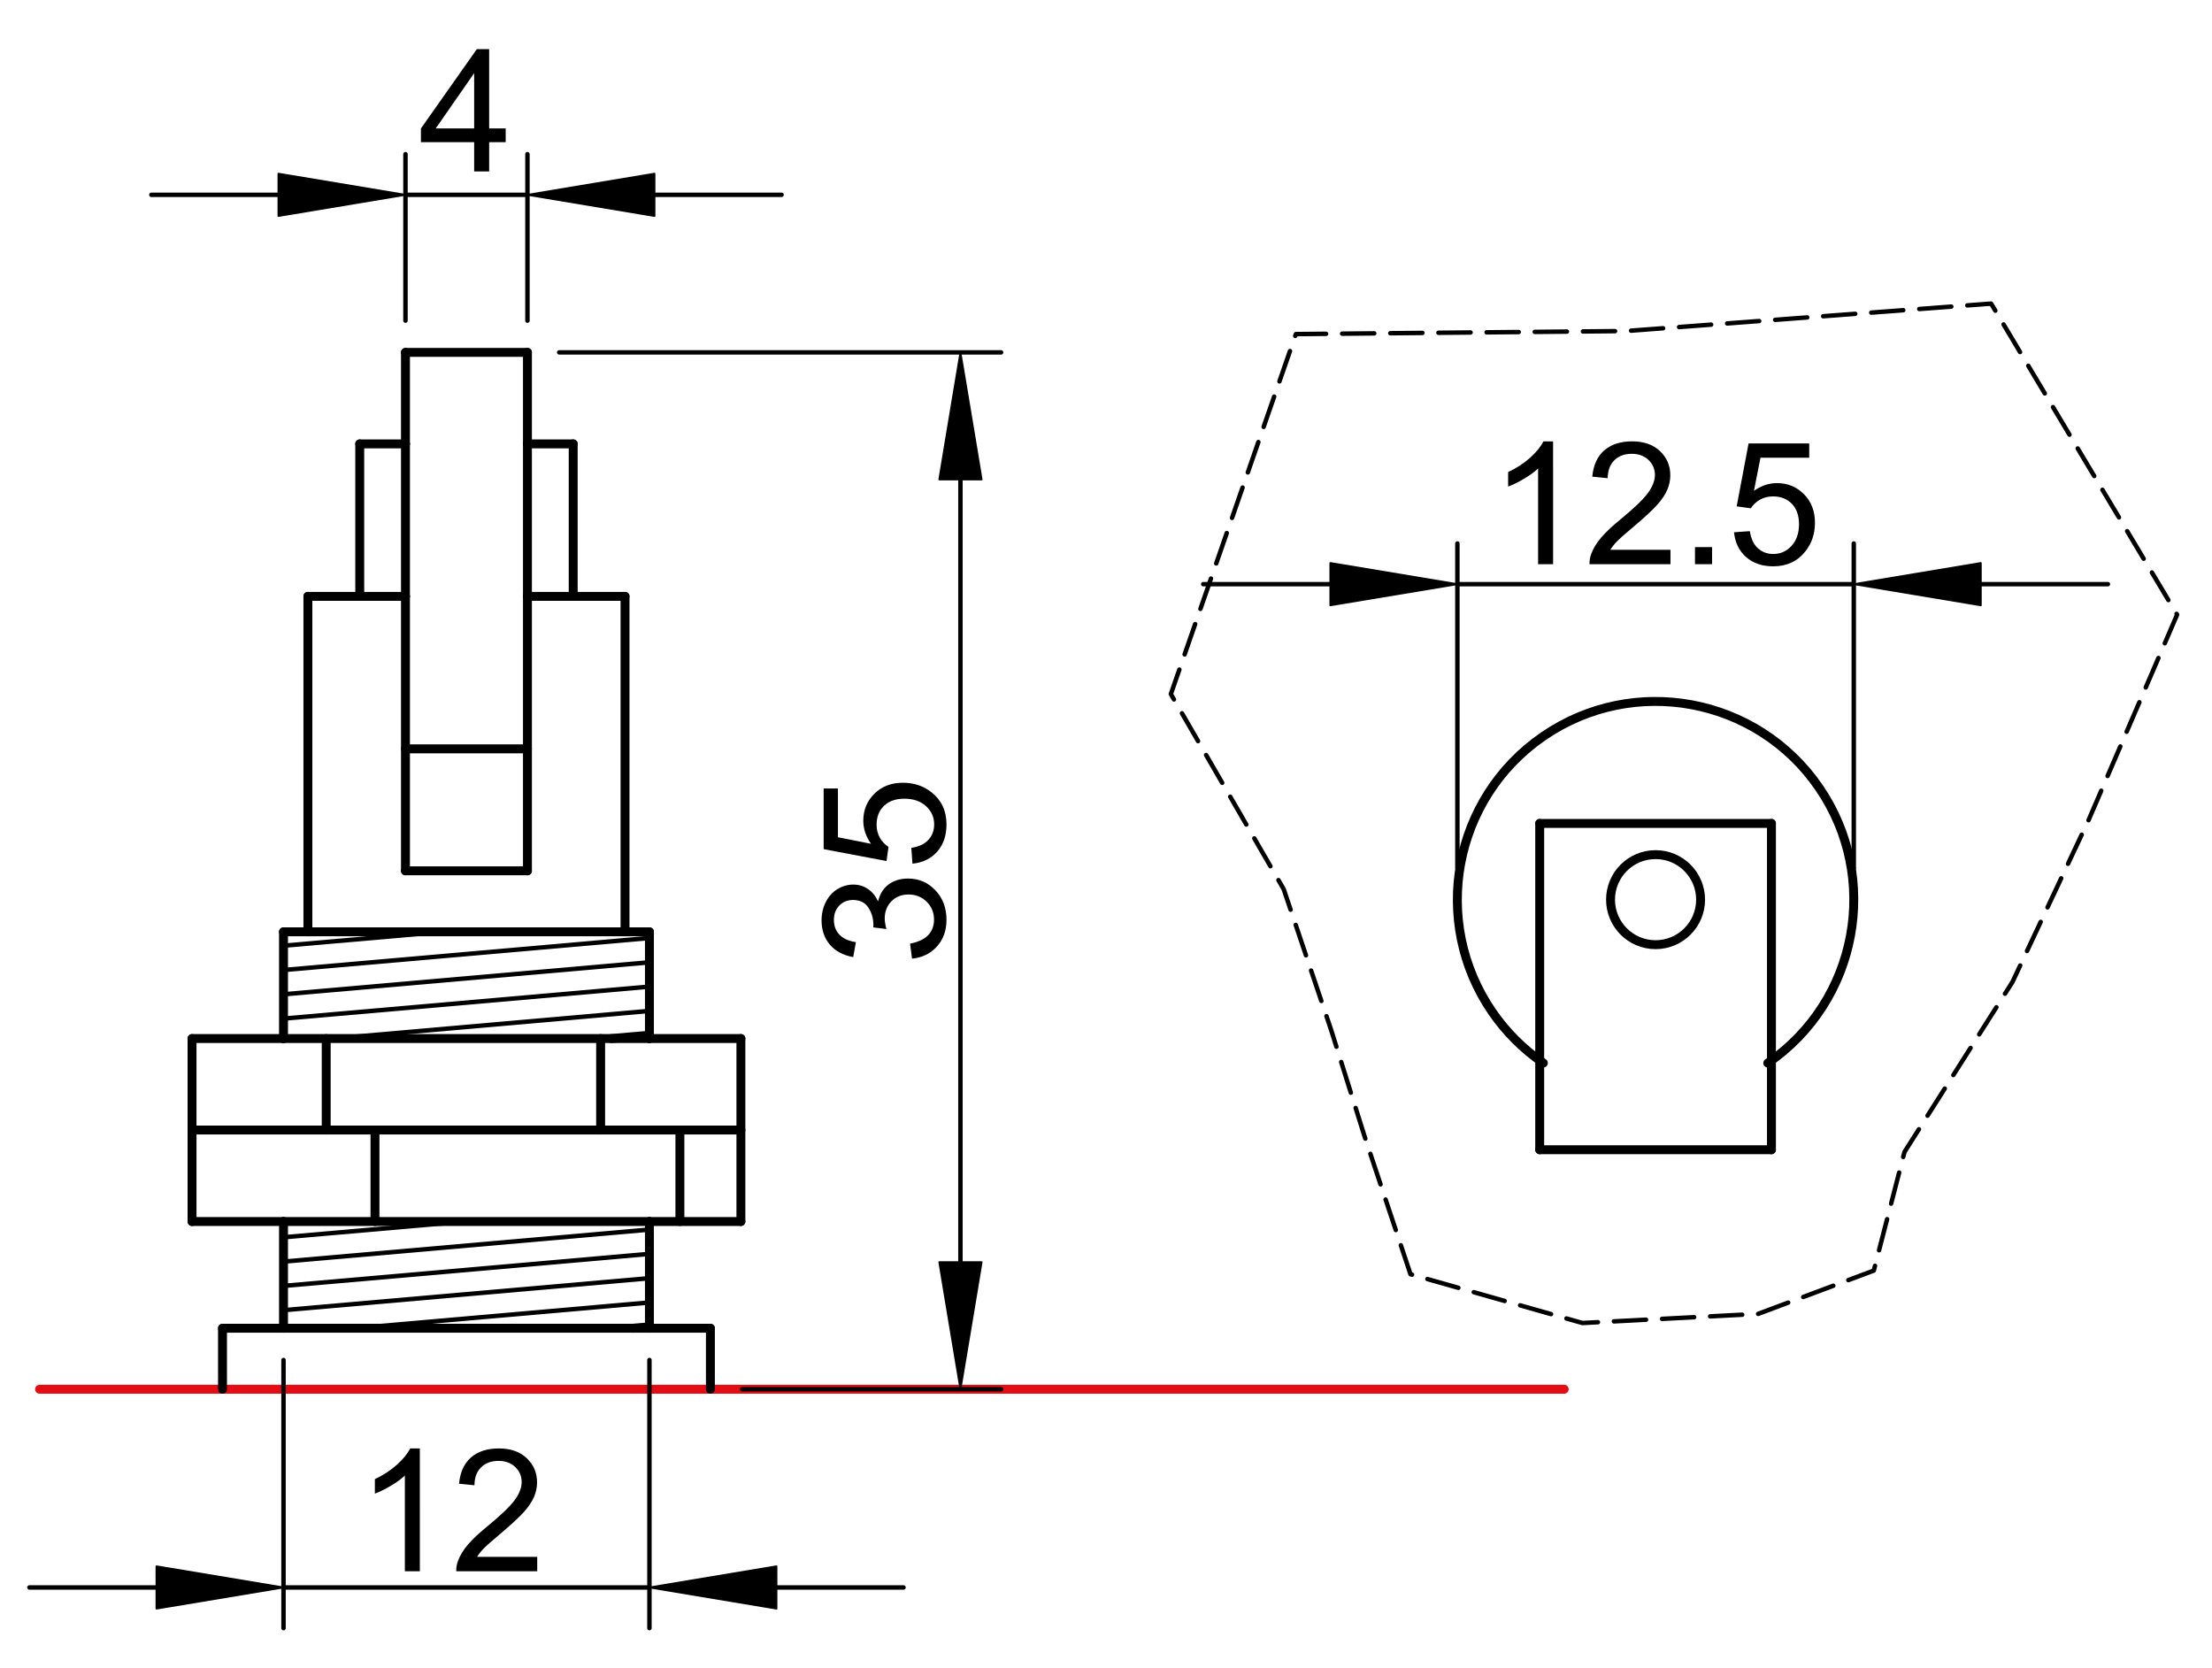 <?xml version="1.0" encoding="utf-8"?>
<!-- Generator: Adobe Illustrator 16.0.3, SVG Export Plug-In . SVG Version: 6.00 Build 0)  -->
<!DOCTYPE svg PUBLIC "-//W3C//DTD SVG 1.1//EN" "http://www.w3.org/Graphics/SVG/1.1/DTD/svg11.dtd">
<svg version="1.1" id="Réteg_1" xmlns="http://www.w3.org/2000/svg" xmlns:xlink="http://www.w3.org/1999/xlink" x="0px" y="0px"
	 width="248px" height="187px" viewBox="0 0 248 187" enable-background="new 0 0 248 187" xml:space="preserve">
<line fill="none" stroke="#E30D13" stroke-linecap="round" stroke-linejoin="round" stroke-miterlimit="500" x1="175.371" y1="155.741" x2="4.437" y2="155.741"/>
<line fill="none" stroke="#000000" stroke-linecap="round" stroke-linejoin="round" stroke-miterlimit="500" x1="24.947" y1="155.741" x2="24.947" y2="148.904"/>
<line fill="none" stroke="#000000" stroke-linecap="round" stroke-linejoin="round" stroke-miterlimit="500" x1="24.947" y1="148.904" x2="79.647" y2="148.904"/>
<line fill="none" stroke="#000000" stroke-linecap="round" stroke-linejoin="round" stroke-miterlimit="500" x1="79.647" y1="148.904" x2="79.647" y2="155.741"/>
<line fill="none" stroke="#000000" stroke-linecap="round" stroke-linejoin="round" stroke-miterlimit="500" x1="31.786" y1="148.904" x2="31.786" y2="136.938"/>
<line fill="none" stroke="#000000" stroke-linecap="round" stroke-linejoin="round" stroke-miterlimit="500" x1="31.786" y1="104.461" x2="72.811" y2="104.461"/>
<line fill="none" stroke="#000000" stroke-linecap="round" stroke-linejoin="round" stroke-miterlimit="500" x1="72.811" y1="104.461" x2="72.811" y2="116.427"/>
<line fill="none" stroke="#000000" stroke-linecap="round" stroke-linejoin="round" stroke-miterlimit="500" x1="31.786" y1="116.427" x2="72.811" y2="116.427"/>
<line fill="none" stroke="#000000" stroke-linecap="round" stroke-linejoin="round" stroke-miterlimit="500" x1="72.811" y1="136.938" x2="31.786" y2="136.938"/>
<line fill="none" stroke="#000000" stroke-linecap="round" stroke-linejoin="round" stroke-miterlimit="500" x1="21.53" y1="126.682" x2="83.066" y2="126.682"/>
<line fill="none" stroke="#000000" stroke-linecap="round" stroke-linejoin="round" stroke-miterlimit="500" x1="31.786" y1="116.427" x2="31.786" y2="104.461"/>
<line fill="none" stroke="#000000" stroke-linecap="round" stroke-linejoin="round" stroke-miterlimit="500" x1="72.811" y1="136.938" x2="72.811" y2="148.904"/>
<line fill="none" stroke="#000000" stroke-linecap="round" stroke-linejoin="round" stroke-miterlimit="500" x1="31.786" y1="116.427" x2="21.53" y2="116.427"/>
<line fill="none" stroke="#000000" stroke-linecap="round" stroke-linejoin="round" stroke-miterlimit="500" x1="21.53" y1="116.427" x2="21.53" y2="136.938"/>
<line fill="none" stroke="#000000" stroke-linecap="round" stroke-linejoin="round" stroke-miterlimit="500" x1="21.53" y1="136.938" x2="31.786" y2="136.938"/>
<line fill="none" stroke="#000000" stroke-linecap="round" stroke-linejoin="round" stroke-miterlimit="500" x1="72.811" y1="136.938" x2="83.066" y2="136.938"/>
<line fill="none" stroke="#000000" stroke-linecap="round" stroke-linejoin="round" stroke-miterlimit="500" x1="83.066" y1="136.938" x2="83.066" y2="116.427"/>
<line fill="none" stroke="#000000" stroke-linecap="round" stroke-linejoin="round" stroke-miterlimit="500" x1="83.066" y1="116.427" x2="72.811" y2="116.427"/>
<line fill="none" stroke="#000000" stroke-linecap="round" stroke-linejoin="round" stroke-miterlimit="500" x1="36.572" y1="116.427" x2="36.572" y2="126.682"/>
<line fill="none" stroke="#000000" stroke-linecap="round" stroke-linejoin="round" stroke-miterlimit="500" x1="67.34" y1="116.427" x2="67.34" y2="126.682"/>
<line fill="none" stroke="#000000" stroke-linecap="round" stroke-linejoin="round" stroke-miterlimit="500" x1="42.041" y1="136.938" x2="42.041" y2="126.682"/>
<line fill="none" stroke="#000000" stroke-linecap="round" stroke-linejoin="round" stroke-miterlimit="500" x1="76.228" y1="136.938" x2="76.228" y2="126.682"/>
<line fill="none" stroke="#000000" stroke-linecap="round" stroke-linejoin="round" stroke-miterlimit="500" x1="34.521" y1="104.461" x2="34.521" y2="66.855"/>
<line fill="none" stroke="#000000" stroke-linecap="round" stroke-linejoin="round" stroke-miterlimit="500" x1="70.076" y1="104.461" x2="70.076" y2="66.855"/>
<line fill="none" stroke="#000000" stroke-linecap="round" stroke-linejoin="round" stroke-miterlimit="500" x1="34.521" y1="66.855" x2="45.46" y2="66.855"/>
<line fill="none" stroke="#000000" stroke-linecap="round" stroke-linejoin="round" stroke-miterlimit="500" x1="45.46" y1="66.855" x2="45.46" y2="97.624"/>
<line fill="none" stroke="#000000" stroke-linecap="round" stroke-linejoin="round" stroke-miterlimit="500" x1="59.135" y1="66.855" x2="59.135" y2="97.624"/>
<line fill="none" stroke="#000000" stroke-linecap="round" stroke-linejoin="round" stroke-miterlimit="500" x1="45.46" y1="97.624" x2="59.135" y2="97.624"/>
<line fill="none" stroke="#000000" stroke-linecap="round" stroke-linejoin="round" stroke-miterlimit="500" x1="45.46" y1="83.949" x2="59.135" y2="83.949"/>
<line fill="none" stroke="#000000" stroke-linecap="round" stroke-linejoin="round" stroke-miterlimit="500" x1="45.46" y1="66.855" x2="45.46" y2="49.762"/>
<line fill="none" stroke="#000000" stroke-linecap="round" stroke-linejoin="round" stroke-miterlimit="500" x1="45.46" y1="49.762" x2="40.333" y2="49.762"/>
<line fill="none" stroke="#000000" stroke-linecap="round" stroke-linejoin="round" stroke-miterlimit="500" x1="40.333" y1="49.762" x2="40.333" y2="66.855"/>
<line fill="none" stroke="#000000" stroke-linecap="round" stroke-linejoin="round" stroke-miterlimit="500" x1="59.135" y1="66.855" x2="59.135" y2="49.762"/>
<line fill="none" stroke="#000000" stroke-linecap="round" stroke-linejoin="round" stroke-miterlimit="500" x1="59.135" y1="49.762" x2="64.264" y2="49.762"/>
<line fill="none" stroke="#000000" stroke-linecap="round" stroke-linejoin="round" stroke-miterlimit="500" x1="64.264" y1="49.762" x2="64.264" y2="66.855"/>
<polygon fill="none" stroke="#000000" stroke-width="0.5" stroke-linecap="round" stroke-linejoin="round" stroke-miterlimit="500" stroke-dasharray="3.6,1.8" points="
	197.113,147.293 210.08,142.441 213.523,129.143 225.627,110.087 234.174,91.909 244.089,68.907 223.234,34.036 182.293,37.112 
	145.287,37.454 131.271,77.808 143.919,99.675 149.252,115.499 153.012,127.463 158.141,142.85 177.417,148.316 "/>
<path fill="none" stroke="#000000" stroke-linecap="round" stroke-linejoin="round" stroke-miterlimit="500" d="M198.195,119.173
	c10.117-6.946,12.687-20.782,5.736-30.897c-6.947-10.117-20.781-12.685-30.896-5.737c-10.117,6.948-12.686,20.781-5.737,30.898
	c1.545,2.248,3.49,4.192,5.737,5.735"/>
<line fill="none" stroke="#000000" stroke-linecap="round" stroke-linejoin="round" stroke-miterlimit="500" x1="172.625" y1="92.31" x2="198.607" y2="92.31"/>
<line fill="none" stroke="#000000" stroke-linecap="round" stroke-linejoin="round" stroke-miterlimit="500" x1="198.607" y1="92.31" x2="198.607" y2="128.891"/>
<line fill="none" stroke="#000000" stroke-linecap="round" stroke-linejoin="round" stroke-miterlimit="500" x1="198.607" y1="128.891" x2="172.625" y2="128.891"/>
<line fill="none" stroke="#000000" stroke-linecap="round" stroke-linejoin="round" stroke-miterlimit="500" x1="172.625" y1="128.891" x2="172.625" y2="92.31"/>
<circle fill="none" stroke="#000000" stroke-linecap="round" stroke-linejoin="round" stroke-miterlimit="500" cx="185.615" cy="100.856" r="5.048"/>
<line fill="none" stroke="#000000" stroke-linecap="round" stroke-linejoin="round" stroke-miterlimit="500" x1="45.46" y1="39.505" x2="59.135" y2="39.505"/>
<line fill="none" stroke="#000000" stroke-linecap="round" stroke-linejoin="round" stroke-miterlimit="500" x1="59.135" y1="39.505" x2="59.135" y2="49.762"/>
<line fill="none" stroke="#000000" stroke-linecap="round" stroke-linejoin="round" stroke-miterlimit="500" x1="45.46" y1="39.505" x2="45.46" y2="49.762"/>
<line fill="none" stroke="#000000" stroke-linecap="round" stroke-linejoin="round" stroke-miterlimit="500" x1="59.135" y1="66.855" x2="70.076" y2="66.855"/>
<line fill="none" stroke="#000000" stroke-width="0.5" stroke-linecap="round" stroke-linejoin="round" stroke-miterlimit="500" x1="62.697" y1="39.505" x2="112.238" y2="39.505"/>
<line fill="none" stroke="#000000" stroke-width="0.5" stroke-linecap="round" stroke-linejoin="round" stroke-miterlimit="500" x1="83.208" y1="155.741" x2="112.238" y2="155.741"/>
<line fill="none" stroke="#000000" stroke-width="0.5" stroke-linecap="round" stroke-linejoin="round" stroke-miterlimit="500" x1="107.681" y1="53.75" x2="107.681" y2="141.496"/>
<polygon stroke="#000000" stroke-width="0.2" stroke-linecap="round" stroke-linejoin="round" stroke-miterlimit="500" points="
	105.308,53.75 110.056,53.75 107.681,39.505 "/>
<polygon stroke="#000000" stroke-width="0.2" stroke-linecap="round" stroke-linejoin="round" stroke-miterlimit="500" points="
	105.308,141.496 110.056,141.496 107.681,155.741 "/>
<g>
	<path d="M102.253,107.471l-0.22-1.682c0.952-0.193,1.637-0.52,2.055-0.982c0.421-0.461,0.631-1.029,0.631-1.703
		c0-0.799-0.275-1.468-0.823-2.012c-0.549-0.543-1.229-0.814-2.039-0.814c-0.771,0-1.409,0.254-1.912,0.759
		c-0.5,0.506-0.752,1.147-0.752,1.927c0,0.318,0.063,0.715,0.187,1.189l-1.476-0.188c0.012-0.111,0.018-0.201,0.018-0.271
		c0-0.717-0.187-1.365-0.56-1.94c-0.375-0.573-0.95-0.862-1.729-0.862c-0.618,0-1.129,0.211-1.533,0.627
		c-0.406,0.42-0.608,0.957-0.608,1.618c0,0.656,0.206,1.202,0.616,1.64c0.41,0.436,1.026,0.718,1.85,0.842l-0.299,1.68
		c-1.127-0.206-2-0.673-2.62-1.4c-0.619-0.73-0.929-1.638-0.929-2.724c0-0.748,0.161-1.437,0.48-2.065
		c0.322-0.629,0.76-1.11,1.313-1.443c0.556-0.334,1.145-0.501,1.767-0.501c0.591,0,1.131,0.159,1.618,0.478
		c0.484,0.317,0.871,0.786,1.157,1.411c0.187-0.811,0.575-1.44,1.164-1.891c0.591-0.447,1.327-0.673,2.215-0.673
		c1.197,0,2.212,0.438,3.044,1.31c0.833,0.874,1.249,1.979,1.249,3.313c0,1.203-0.359,2.203-1.076,3
		C104.324,106.904,103.394,107.357,102.253,107.471z"/>
	<path d="M102.3,96.823l-0.125-1.774c0.85-0.129,1.489-0.432,1.917-0.904c0.429-0.472,0.643-1.044,0.643-1.723
		c0-0.814-0.307-1.498-0.917-2.053c-0.61-0.555-1.421-0.832-2.433-0.832c-0.959,0-1.717,0.267-2.272,0.799
		c-0.556,0.534-0.832,1.239-0.832,2.116c0,0.546,0.123,1.035,0.37,1.467c0.248,0.433,0.569,0.771,0.964,1.021l-0.22,1.586
		l-7.051-1.334v-6.799h1.602v5.465l3.706,0.734c-0.575-0.822-0.863-1.684-0.863-2.585c0-1.195,0.414-2.205,1.244-3.025
		c0.831-0.823,1.896-1.233,3.2-1.233c1.24,0,2.314,0.361,3.219,1.083c1.109,0.877,1.665,2.077,1.665,3.594
		c0,1.247-0.348,2.261-1.045,3.052C104.375,96.262,103.45,96.711,102.3,96.823z"/>
</g>
<line fill="none" stroke="#000000" stroke-width="0.5" stroke-linecap="round" stroke-linejoin="round" stroke-miterlimit="500" x1="163.395" y1="97.296" x2="163.395" y2="60.929"/>
<line fill="none" stroke="#000000" stroke-width="0.5" stroke-linecap="round" stroke-linejoin="round" stroke-miterlimit="500" x1="207.837" y1="97.296" x2="207.837" y2="60.929"/>
<line fill="none" stroke="#000000" stroke-width="0.5" stroke-linecap="round" stroke-linejoin="round" stroke-miterlimit="500" x1="149.15" y1="65.488" x2="134.904" y2="65.488"/>
<line fill="none" stroke="#000000" stroke-width="0.5" stroke-linecap="round" stroke-linejoin="round" stroke-miterlimit="500" x1="222.082" y1="65.488" x2="236.327" y2="65.488"/>
<g>
	<path d="M174.127,63.25h-1.682V52.519c-0.403,0.387-0.934,0.773-1.592,1.16c-0.654,0.387-1.246,0.677-1.769,0.871v-1.628
		c0.94-0.443,1.761-0.979,2.464-1.61c0.704-0.63,1.201-1.241,1.493-1.833h1.084L174.127,63.25L174.127,63.25z"/>
	<path d="M187.286,61.633v1.618h-9.076c-0.012-0.405,0.054-0.795,0.198-1.17c0.23-0.618,0.603-1.225,1.113-1.823
		c0.51-0.598,1.244-1.288,2.203-2.071c1.49-1.224,2.5-2.193,3.026-2.906c0.526-0.714,0.791-1.391,0.791-2.03
		c0-0.667-0.239-1.229-0.718-1.688c-0.481-0.458-1.105-0.687-1.877-0.687c-0.814,0-1.467,0.241-1.955,0.725
		c-0.488,0.483-0.736,1.152-0.742,2.007l-1.729-0.173c0.121-1.288,0.565-2.269,1.342-2.944c0.775-0.675,1.816-1.013,3.121-1.013
		c1.318,0,2.363,0.365,3.133,1.096c0.768,0.73,1.152,1.634,1.152,2.713c0,0.549-0.111,1.089-0.338,1.619
		c-0.227,0.531-0.599,1.089-1.121,1.675c-0.521,0.587-1.388,1.391-2.597,2.414c-1.012,0.848-1.663,1.424-1.95,1.727
		c-0.291,0.302-0.529,0.606-0.718,0.912L187.286,61.633L187.286,61.633z"/>
	<path d="M190.035,63.25v-1.916h1.915v1.916H190.035z"/>
	<path d="M194.412,59.67l1.773-0.125c0.131,0.85,0.433,1.49,0.905,1.917c0.472,0.428,1.044,0.642,1.722,0.642
		c0.814,0,1.498-0.305,2.054-0.917c0.556-0.611,0.832-1.421,0.832-2.432c0-0.96-0.267-1.718-0.8-2.273
		c-0.532-0.554-1.237-0.832-2.115-0.832c-0.545,0-1.034,0.124-1.467,0.371c-0.432,0.248-0.771,0.569-1.021,0.964l-1.586-0.22
		l1.334-7.051h6.8v1.602h-5.465l-0.732,3.706c0.821-0.576,1.684-0.864,2.584-0.864c1.195,0,2.205,0.416,3.024,1.245
		c0.822,0.83,1.233,1.896,1.233,3.2c0,1.242-0.361,2.314-1.084,3.218c-0.877,1.11-2.077,1.666-3.594,1.666
		c-1.248,0-2.263-0.348-3.052-1.044C194.975,61.745,194.523,60.82,194.412,59.67z"/>
</g>
<line fill="none" stroke="#000000" stroke-width="0.5" stroke-linecap="round" stroke-linejoin="round" stroke-miterlimit="500" x1="163.395" y1="65.488" x2="207.837" y2="65.488"/>
<polygon stroke="#000000" stroke-width="0.2" stroke-linecap="round" stroke-linejoin="round" stroke-miterlimit="500" points="
	149.15,63.114 149.15,67.861 163.395,65.488 "/>
<polygon stroke="#000000" stroke-width="0.2" stroke-linecap="round" stroke-linejoin="round" stroke-miterlimit="500" points="
	222.082,63.114 222.082,67.861 207.837,65.488 "/>
<line fill="none" stroke="#000000" stroke-width="0.5" stroke-linecap="round" stroke-linejoin="round" stroke-miterlimit="500" x1="45.46" y1="35.944" x2="45.46" y2="17.284"/>
<line fill="none" stroke="#000000" stroke-width="0.5" stroke-linecap="round" stroke-linejoin="round" stroke-miterlimit="500" x1="59.135" y1="35.944" x2="59.135" y2="17.284"/>
<line fill="none" stroke="#000000" stroke-width="0.5" stroke-linecap="round" stroke-linejoin="round" stroke-miterlimit="500" x1="31.215" y1="21.842" x2="16.972" y2="21.842"/>
<line fill="none" stroke="#000000" stroke-width="0.5" stroke-linecap="round" stroke-linejoin="round" stroke-miterlimit="500" x1="73.38" y1="21.842" x2="87.625" y2="21.842"/>
<g>
	<path d="M53.161,19.221v-3.282h-5.968V14.4l6.266-8.888h1.383V14.4h1.853v1.539h-1.853v3.282H53.161z M53.161,14.4V8.201
		l-4.31,6.199H53.161z"/>
</g>
<line fill="none" stroke="#000000" stroke-width="0.5" stroke-linecap="round" stroke-linejoin="round" stroke-miterlimit="500" x1="45.46" y1="21.842" x2="59.135" y2="21.842"/>
<polygon stroke="#000000" stroke-width="0.2" stroke-linecap="round" stroke-linejoin="round" stroke-miterlimit="500" points="
	31.215,19.468 31.215,24.216 45.46,21.842 "/>
<polygon stroke="#000000" stroke-width="0.2" stroke-linecap="round" stroke-linejoin="round" stroke-miterlimit="500" points="
	73.38,19.468 73.38,24.216 59.135,21.842 "/>
<line fill="none" stroke="#000000" stroke-width="0.5" stroke-linecap="round" stroke-linejoin="round" stroke-miterlimit="500" x1="31.786" y1="152.465" x2="31.786" y2="182.521"/>
<line fill="none" stroke="#000000" stroke-width="0.5" stroke-linecap="round" stroke-linejoin="round" stroke-miterlimit="500" x1="72.811" y1="152.465" x2="72.811" y2="182.521"/>
<line fill="none" stroke="#000000" stroke-width="0.5" stroke-linecap="round" stroke-linejoin="round" stroke-miterlimit="500" x1="17.541" y1="177.964" x2="3.296" y2="177.964"/>
<line fill="none" stroke="#000000" stroke-width="0.5" stroke-linecap="round" stroke-linejoin="round" stroke-miterlimit="500" x1="87.056" y1="177.964" x2="101.299" y2="177.964"/>
<g>
	<path d="M47.072,176.148h-1.681v-10.731c-0.404,0.388-0.937,0.772-1.594,1.16c-0.655,0.386-1.245,0.677-1.767,0.868v-1.627
		c0.938-0.441,1.761-0.979,2.463-1.609c0.703-0.63,1.202-1.241,1.494-1.833h1.084L47.072,176.148L47.072,176.148z"/>
	<path d="M60.231,174.531v1.617h-9.076c-0.014-0.405,0.051-0.795,0.196-1.17c0.231-0.619,0.603-1.225,1.112-1.824
		c0.511-0.596,1.247-1.287,2.205-2.068c1.491-1.225,2.501-2.195,3.026-2.906c0.528-0.715,0.793-1.393,0.793-2.031
		c0-0.666-0.239-1.229-0.72-1.688c-0.479-0.458-1.105-0.688-1.875-0.688c-0.814,0-1.466,0.242-1.955,0.725
		c-0.489,0.484-0.738,1.154-0.742,2.008l-1.728-0.173c0.118-1.288,0.565-2.269,1.339-2.944c0.775-0.675,1.817-1.013,3.123-1.013
		c1.317,0,2.361,0.365,3.131,1.097c0.77,0.729,1.154,1.635,1.154,2.711c0,0.551-0.113,1.09-0.338,1.621
		c-0.226,0.529-0.601,1.088-1.122,1.676c-0.522,0.584-1.386,1.39-2.596,2.412c-1.013,0.849-1.662,1.424-1.951,1.727
		c-0.29,0.302-0.529,0.605-0.718,0.913L60.231,174.531L60.231,174.531z"/>
</g>
<line fill="none" stroke="#000000" stroke-width="0.5" stroke-linecap="round" stroke-linejoin="round" stroke-miterlimit="500" x1="31.786" y1="177.964" x2="72.811" y2="177.964"/>
<polygon stroke="#000000" stroke-width="0.2" stroke-linecap="round" stroke-linejoin="round" stroke-miterlimit="500" points="
	17.541,175.589 17.541,180.337 31.786,177.964 "/>
<polygon stroke="#000000" stroke-width="0.2" stroke-linecap="round" stroke-linejoin="round" stroke-miterlimit="500" points="
	87.056,175.589 87.056,180.337 72.811,177.964 "/>
<line fill="none" stroke="#000000" stroke-width="0.5" stroke-linecap="round" stroke-linejoin="round" stroke-miterlimit="500" x1="31.786" y1="106.021" x2="49.622" y2="104.461"/>
<line fill="none" stroke="#000000" stroke-width="0.5" stroke-linecap="round" stroke-linejoin="round" stroke-miterlimit="500" x1="31.786" y1="108.746" x2="72.811" y2="105.156"/>
<line fill="none" stroke="#000000" stroke-width="0.5" stroke-linecap="round" stroke-linejoin="round" stroke-miterlimit="500" x1="31.786" y1="111.469" x2="72.811" y2="107.88"/>
<line fill="none" stroke="#000000" stroke-width="0.5" stroke-linecap="round" stroke-linejoin="round" stroke-miterlimit="500" x1="31.786" y1="114.193" x2="72.811" y2="110.605"/>
<line fill="none" stroke="#000000" stroke-width="0.5" stroke-linecap="round" stroke-linejoin="round" stroke-miterlimit="500" x1="37.396" y1="116.427" x2="72.811" y2="113.328"/>
<line fill="none" stroke="#000000" stroke-linecap="round" stroke-linejoin="round" stroke-miterlimit="500" x1="68.531" y1="116.427" x2="72.811" y2="116.052"/>
<line fill="none" stroke="#000000" stroke-width="0.5" stroke-linecap="round" stroke-linejoin="round" stroke-miterlimit="500" x1="31.786" y1="138.708" x2="52.021" y2="136.938"/>
<line fill="none" stroke="#000000" stroke-width="0.5" stroke-linecap="round" stroke-linejoin="round" stroke-miterlimit="500" x1="31.786" y1="141.434" x2="72.811" y2="137.843"/>
<line fill="none" stroke="#000000" stroke-width="0.5" stroke-linecap="round" stroke-linejoin="round" stroke-miterlimit="500" x1="31.786" y1="144.158" x2="72.811" y2="140.566"/>
<line fill="none" stroke="#000000" stroke-width="0.5" stroke-linecap="round" stroke-linejoin="round" stroke-miterlimit="500" x1="31.786" y1="146.88" x2="72.811" y2="143.292"/>
<line fill="none" stroke="#000000" stroke-width="0.5" stroke-linecap="round" stroke-linejoin="round" stroke-miterlimit="500" x1="39.795" y1="148.904" x2="72.811" y2="146.016"/>
<line fill="none" stroke="#000000" stroke-linecap="round" stroke-linejoin="round" stroke-miterlimit="500" x1="70.93" y1="148.904" x2="72.811" y2="148.739"/>
</svg>
